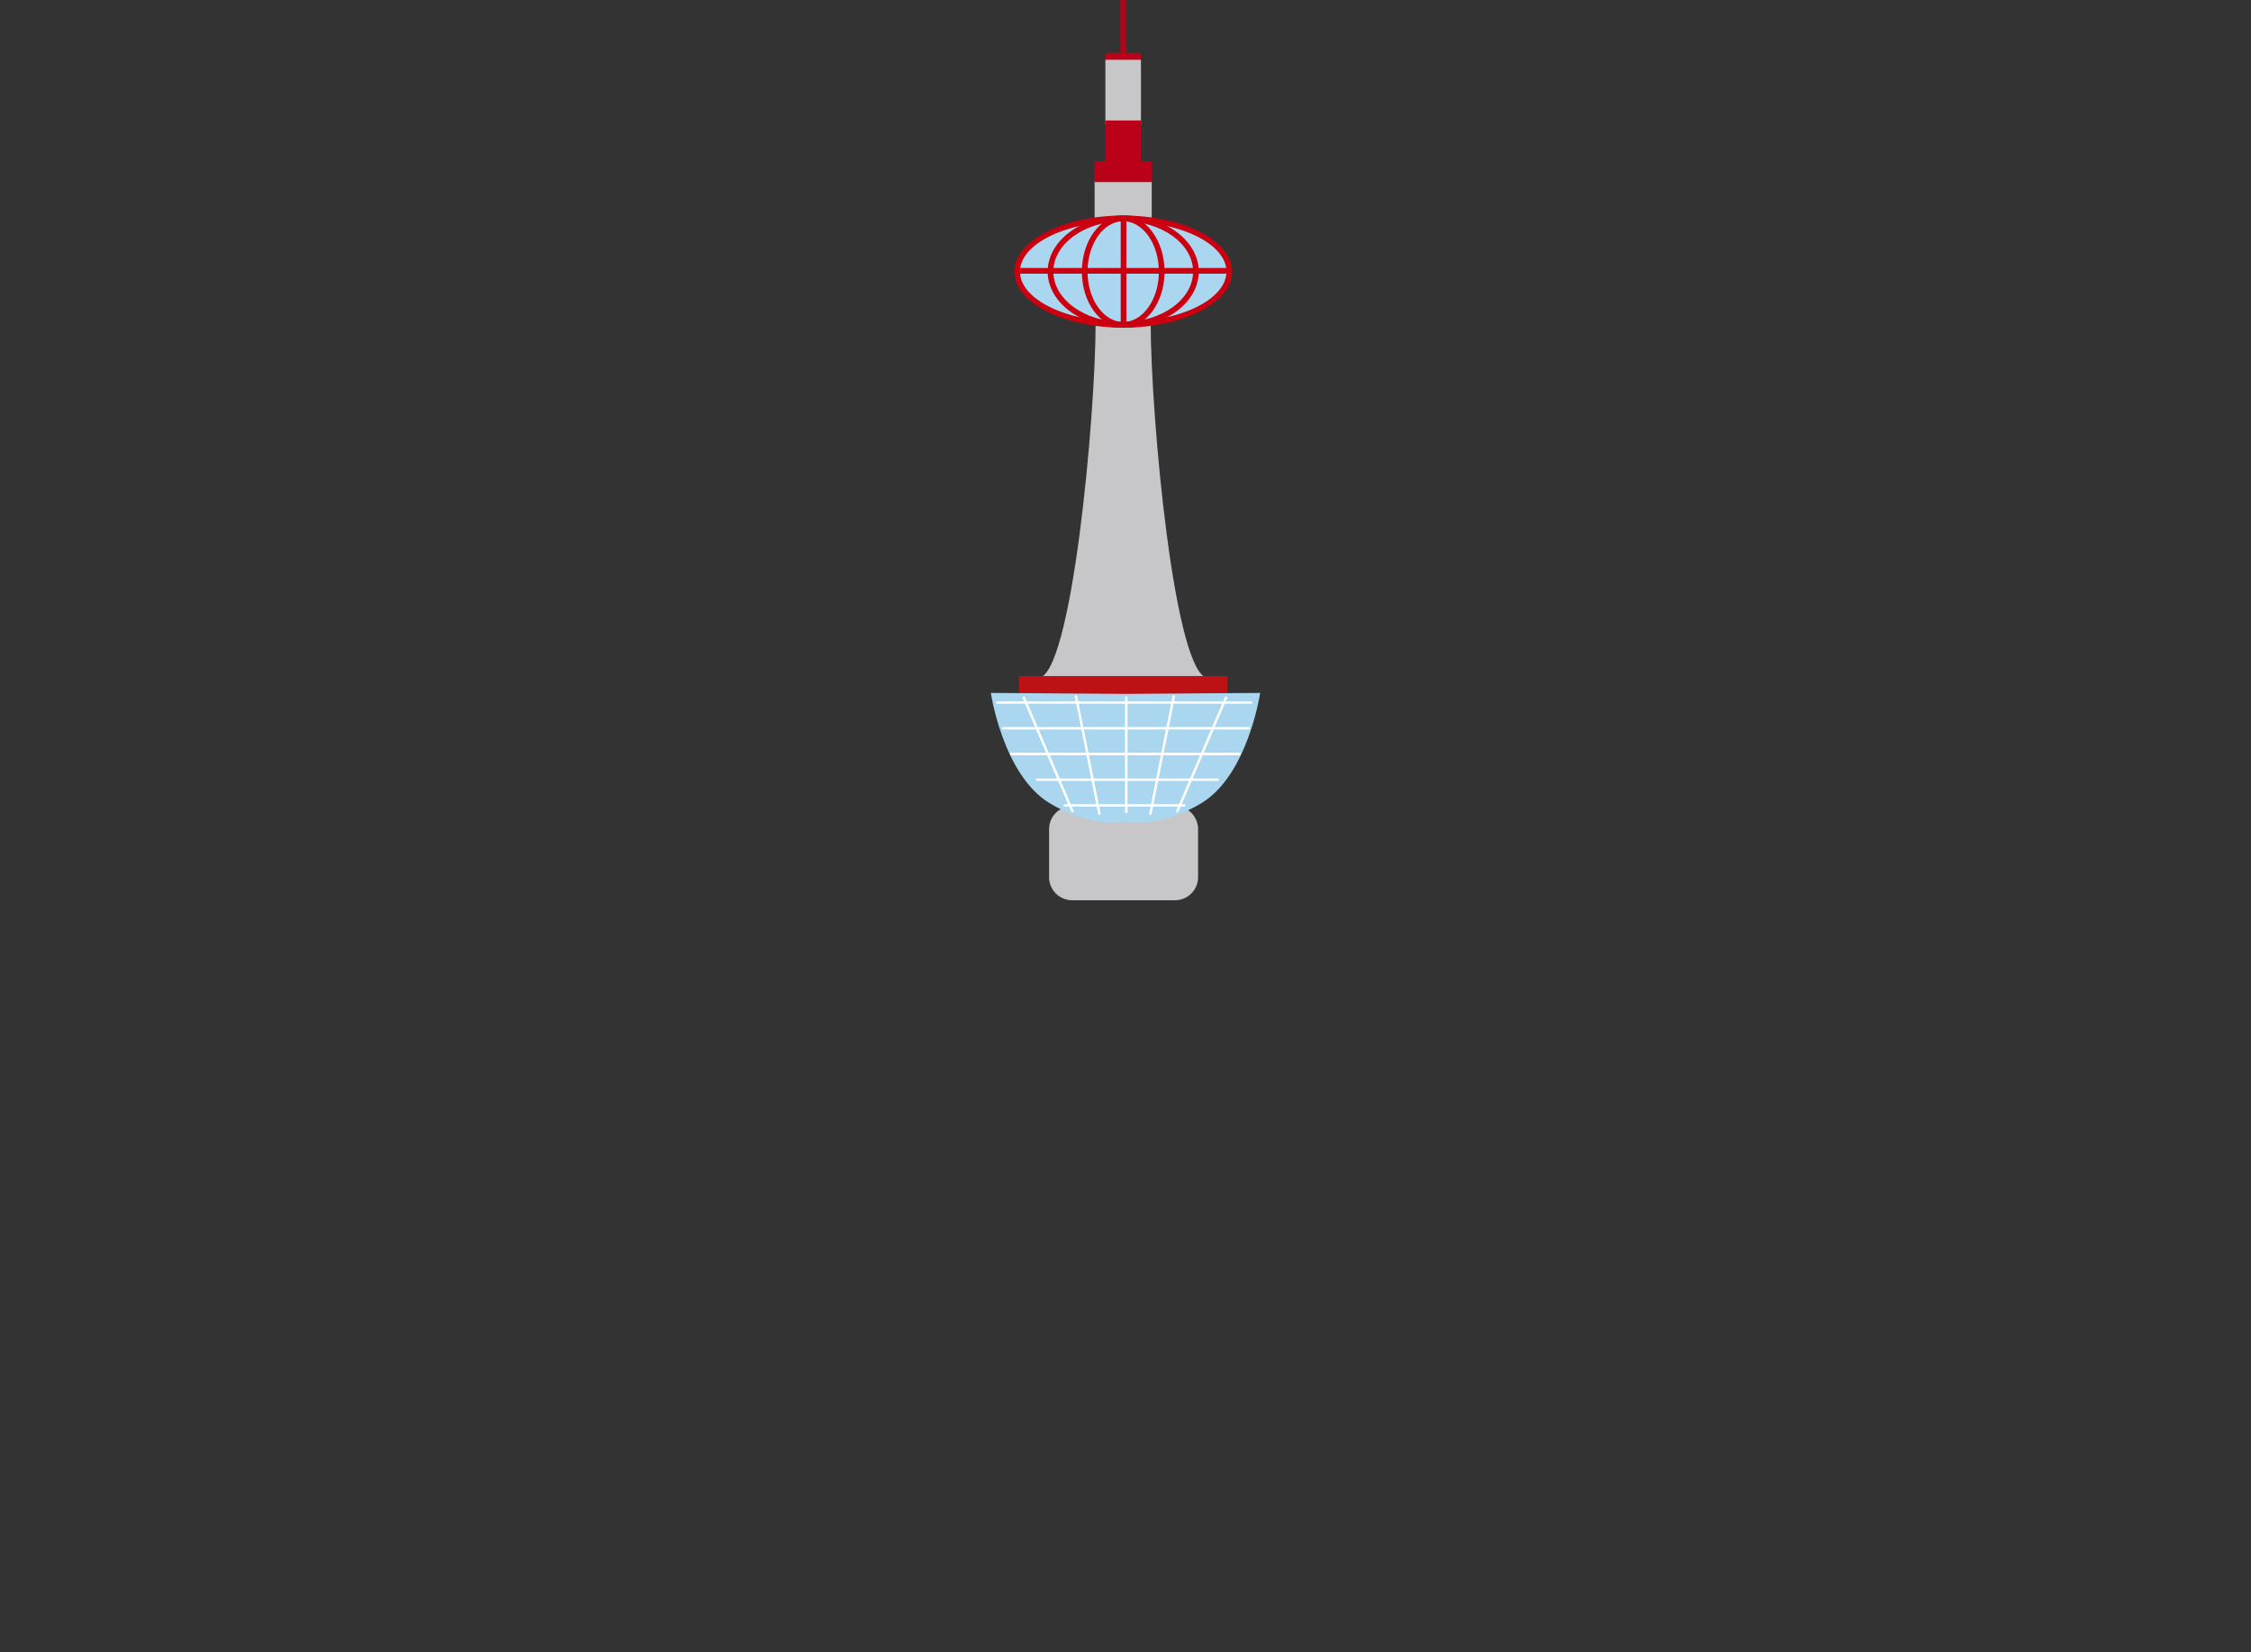 <svg xmlns="http://www.w3.org/2000/svg" xmlns:xlink="http://www.w3.org/1999/xlink" width="579" height="425" viewBox="0 0 579 425">
  <rect x="0" y="0" width="579" height="425" fill="#333333" stroke="none"/>
  <defs>
    <clipPath id="clip-path">
      <rect id="長方形_15108" data-name="長方形 15108" width="579" height="425" transform="translate(-14567 15477)" fill="#fff" stroke="#707070" stroke-width="1"/>
    </clipPath>
  </defs>
  <g id="マスクグループ_36" data-name="マスクグループ 36" transform="translate(14567 -15477)" clip-path="url(#clip-path)">
    <g id="グループ_65167" data-name="グループ 65167" transform="translate(10.24 -521.018)">
      <path id="パス_92436" data-name="パス 92436" d="M520.016,2907.453h-26.49a5.932,5.932,0,0,1-5.915-5.915V2889.15a5.932,5.932,0,0,1,5.915-5.916h26.49a5.933,5.933,0,0,1,5.915,5.916v12.388a5.933,5.933,0,0,1-5.915,5.915" transform="translate(-14795.003 13322.158)" fill="#c7c7c9"/>
      <path id="パス_92437" data-name="パス 92437" d="M513.741,2758.879l-7.081.068-7.082-.068c0,23.929-6.136,91.44-14.876,91.44h43.915c-8.74,0-14.876-67.511-14.876-91.44" transform="translate(-14795.003 13322.158)" fill="#c7c7c9"/>
      <rect id="長方形_15098" data-name="長方形 15098" width="14.689" height="10.092" transform="translate(-14295.684 16044.45)" fill="#c7c7c9"/>
      <rect id="長方形_15099" data-name="長方形 15099" width="1.384" height="14.151" transform="translate(-14289.032 15998.018)" fill="#bb0019"/>
      <rect id="長方形_15100" data-name="長方形 15100" width="9.152" height="3.076" transform="translate(-14292.916 16011.629)" fill="#bb0019"/>
      <rect id="長方形_15101" data-name="長方形 15101" width="9.152" height="16.633" transform="translate(-14292.916 16013.398)" fill="#c7c7c9"/>
      <rect id="長方形_15102" data-name="長方形 15102" width="9.152" height="10.798" transform="translate(-14292.916 16029.01)" fill="#bb0019"/>
      <rect id="長方形_15103" data-name="長方形 15103" width="14.689" height="5.384" transform="translate(-14295.684 16039.473)" fill="#bb0019"/>
      <path id="パス_92438" data-name="パス 92438" d="M533.963,2745.733c0,7.562-12.216,13.693-27.284,13.693s-27.285-6.131-27.285-13.693,12.216-13.693,27.285-13.693,27.284,6.13,27.284,13.693" transform="translate(-14795.003 13322.158)" fill="#aad7ef"/>
      <path id="パス_92439" data-name="パス 92439" d="M506.678,2760.157c-15.446,0-28.014-6.471-28.014-14.424s12.568-14.424,28.014-14.424,28.015,6.471,28.015,14.424-12.568,14.424-28.015,14.424m0-27.387c-14.642,0-26.553,5.815-26.553,12.963s11.911,12.963,26.553,12.963,26.554-5.815,26.554-12.963-11.912-12.963-26.554-12.963" transform="translate(-14795.003 13322.158)" fill="#ca0011"/>
      <path id="パス_92440" data-name="パス 92440" d="M506.678,2760.157c-10.713,0-19.431-6.471-19.431-14.424s8.718-14.424,19.431-14.424,19.432,6.471,19.432,14.424-8.717,14.424-19.432,14.424m0-27.387c-9.908,0-17.97,5.815-17.97,12.963s8.062,12.963,17.97,12.963,17.97-5.815,17.97-12.963-8.06-12.963-17.97-12.963" transform="translate(-14795.003 13322.158)" fill="#ca0011"/>
      <path id="パス_92441" data-name="パス 92441" d="M506.678,2760.157c-5.864,0-10.635-6.471-10.635-14.424s4.771-14.424,10.635-14.424,10.635,6.471,10.635,14.424-4.771,14.424-10.635,14.424m0-27.387c-5.058,0-9.174,5.815-9.174,12.963s4.116,12.963,9.174,12.963,9.174-5.815,9.174-12.963-4.115-12.963-9.174-12.963" transform="translate(-14795.003 13322.158)" fill="#ca0011"/>
      <path id="パス_92442" data-name="パス 92442" d="M532.841,2746.259H479.363a.73.73,0,0,1,0-1.461h53.478a.73.73,0,1,1,0,1.461" transform="translate(-14795.003 13322.158)" fill="#ca0011"/>
      <path id="パス_92443" data-name="パス 92443" d="M506.765,2760.067a.731.731,0,0,1-.731-.73v-26.964a.731.731,0,0,1,1.462,0v26.964a.731.731,0,0,1-.731.73" transform="translate(-14795.003 13322.158)" fill="#ca0011"/>
      <rect id="長方形_15104" data-name="長方形 15104" width="53.631" height="5.843" transform="translate(-14315.159 16171.934)" fill="#be1115"/>
      <path id="パス_92444" data-name="パス 92444" d="M507.263,2854.372l-34.636-.254s3.127,21.166,15.153,28.382c8.776,5.265,16.142,5.279,19.483,4.9,3.341.377,10.707.363,19.483-4.9,12.026-7.216,15.153-28.382,15.153-28.382Z" transform="translate(-14795.003 13322.158)" fill="#aad7ef"/>
      <path id="パス_92445" data-name="パス 92445" d="M539.513,2856.9h-65.2a.313.313,0,1,1,0-.626h65.2a.313.313,0,0,1,0,.626" transform="translate(-14795.003 13322.158)" fill="#fff"/>
      <path id="パス_92446" data-name="パス 92446" d="M538.886,2863.519H475.77a.313.313,0,0,1,0-.626h63.116a.313.313,0,0,1,0,.626" transform="translate(-14795.003 13322.158)" fill="#fff"/>
      <path id="パス_92447" data-name="パス 92447" d="M536.591,2870.136H477.857a.313.313,0,0,1,0-.626h58.734a.313.313,0,0,1,0,.626" transform="translate(-14795.003 13322.158)" fill="#fff"/>
      <path id="パス_92448" data-name="パス 92448" d="M530.956,2876.752H484.535a.313.313,0,1,1,0-.626h46.421a.313.313,0,0,1,0,.626" transform="translate(-14795.003 13322.158)" fill="#fff"/>
      <path id="パス_92449" data-name="パス 92449" d="M522.4,2883.369H491.631a.313.313,0,1,1,0-.626H522.4a.313.313,0,0,1,0,.626" transform="translate(-14795.003 13322.158)" fill="#fff"/>
      <path id="パス_92450" data-name="パス 92450" d="M507.463,2885.058a.313.313,0,0,1-.313-.313v-29.431a.313.313,0,1,1,.626,0v29.431a.313.313,0,0,1-.313.313" transform="translate(-14795.003 13322.158)" fill="#fff"/>
      <path id="パス_92451" data-name="パス 92451" d="M500.538,2885.465a.312.312,0,0,1-.306-.252l-6.009-30.144a.313.313,0,1,1,.614-.123l6.008,30.145a.312.312,0,0,1-.245.368.342.342,0,0,1-.062.006" transform="translate(-14795.003 13322.158)" fill="#fff"/>
      <path id="パス_92452" data-name="パス 92452" d="M493.613,2884.854a.314.314,0,0,1-.288-.19L480.8,2855.436a.313.313,0,0,1,.575-.246l12.527,29.228a.313.313,0,0,1-.165.411.317.317,0,0,1-.123.025" transform="translate(-14795.003 13322.158)" fill="#fff"/>
      <path id="パス_92453" data-name="パス 92453" d="M513.676,2885.465a.342.342,0,0,1-.062-.006.313.313,0,0,1-.245-.368l6.009-30.145a.313.313,0,1,1,.613.123l-6.009,30.144a.312.312,0,0,1-.306.252" transform="translate(-14795.003 13322.158)" fill="#fff"/>
      <path id="パス_92454" data-name="パス 92454" d="M520.6,2884.854a.317.317,0,0,1-.123-.025.313.313,0,0,1-.165-.411l12.527-29.228a.313.313,0,0,1,.575.246l-12.526,29.228a.314.314,0,0,1-.288.19" transform="translate(-14795.003 13322.158)" fill="#fff"/>
    </g>
  </g>
</svg>
